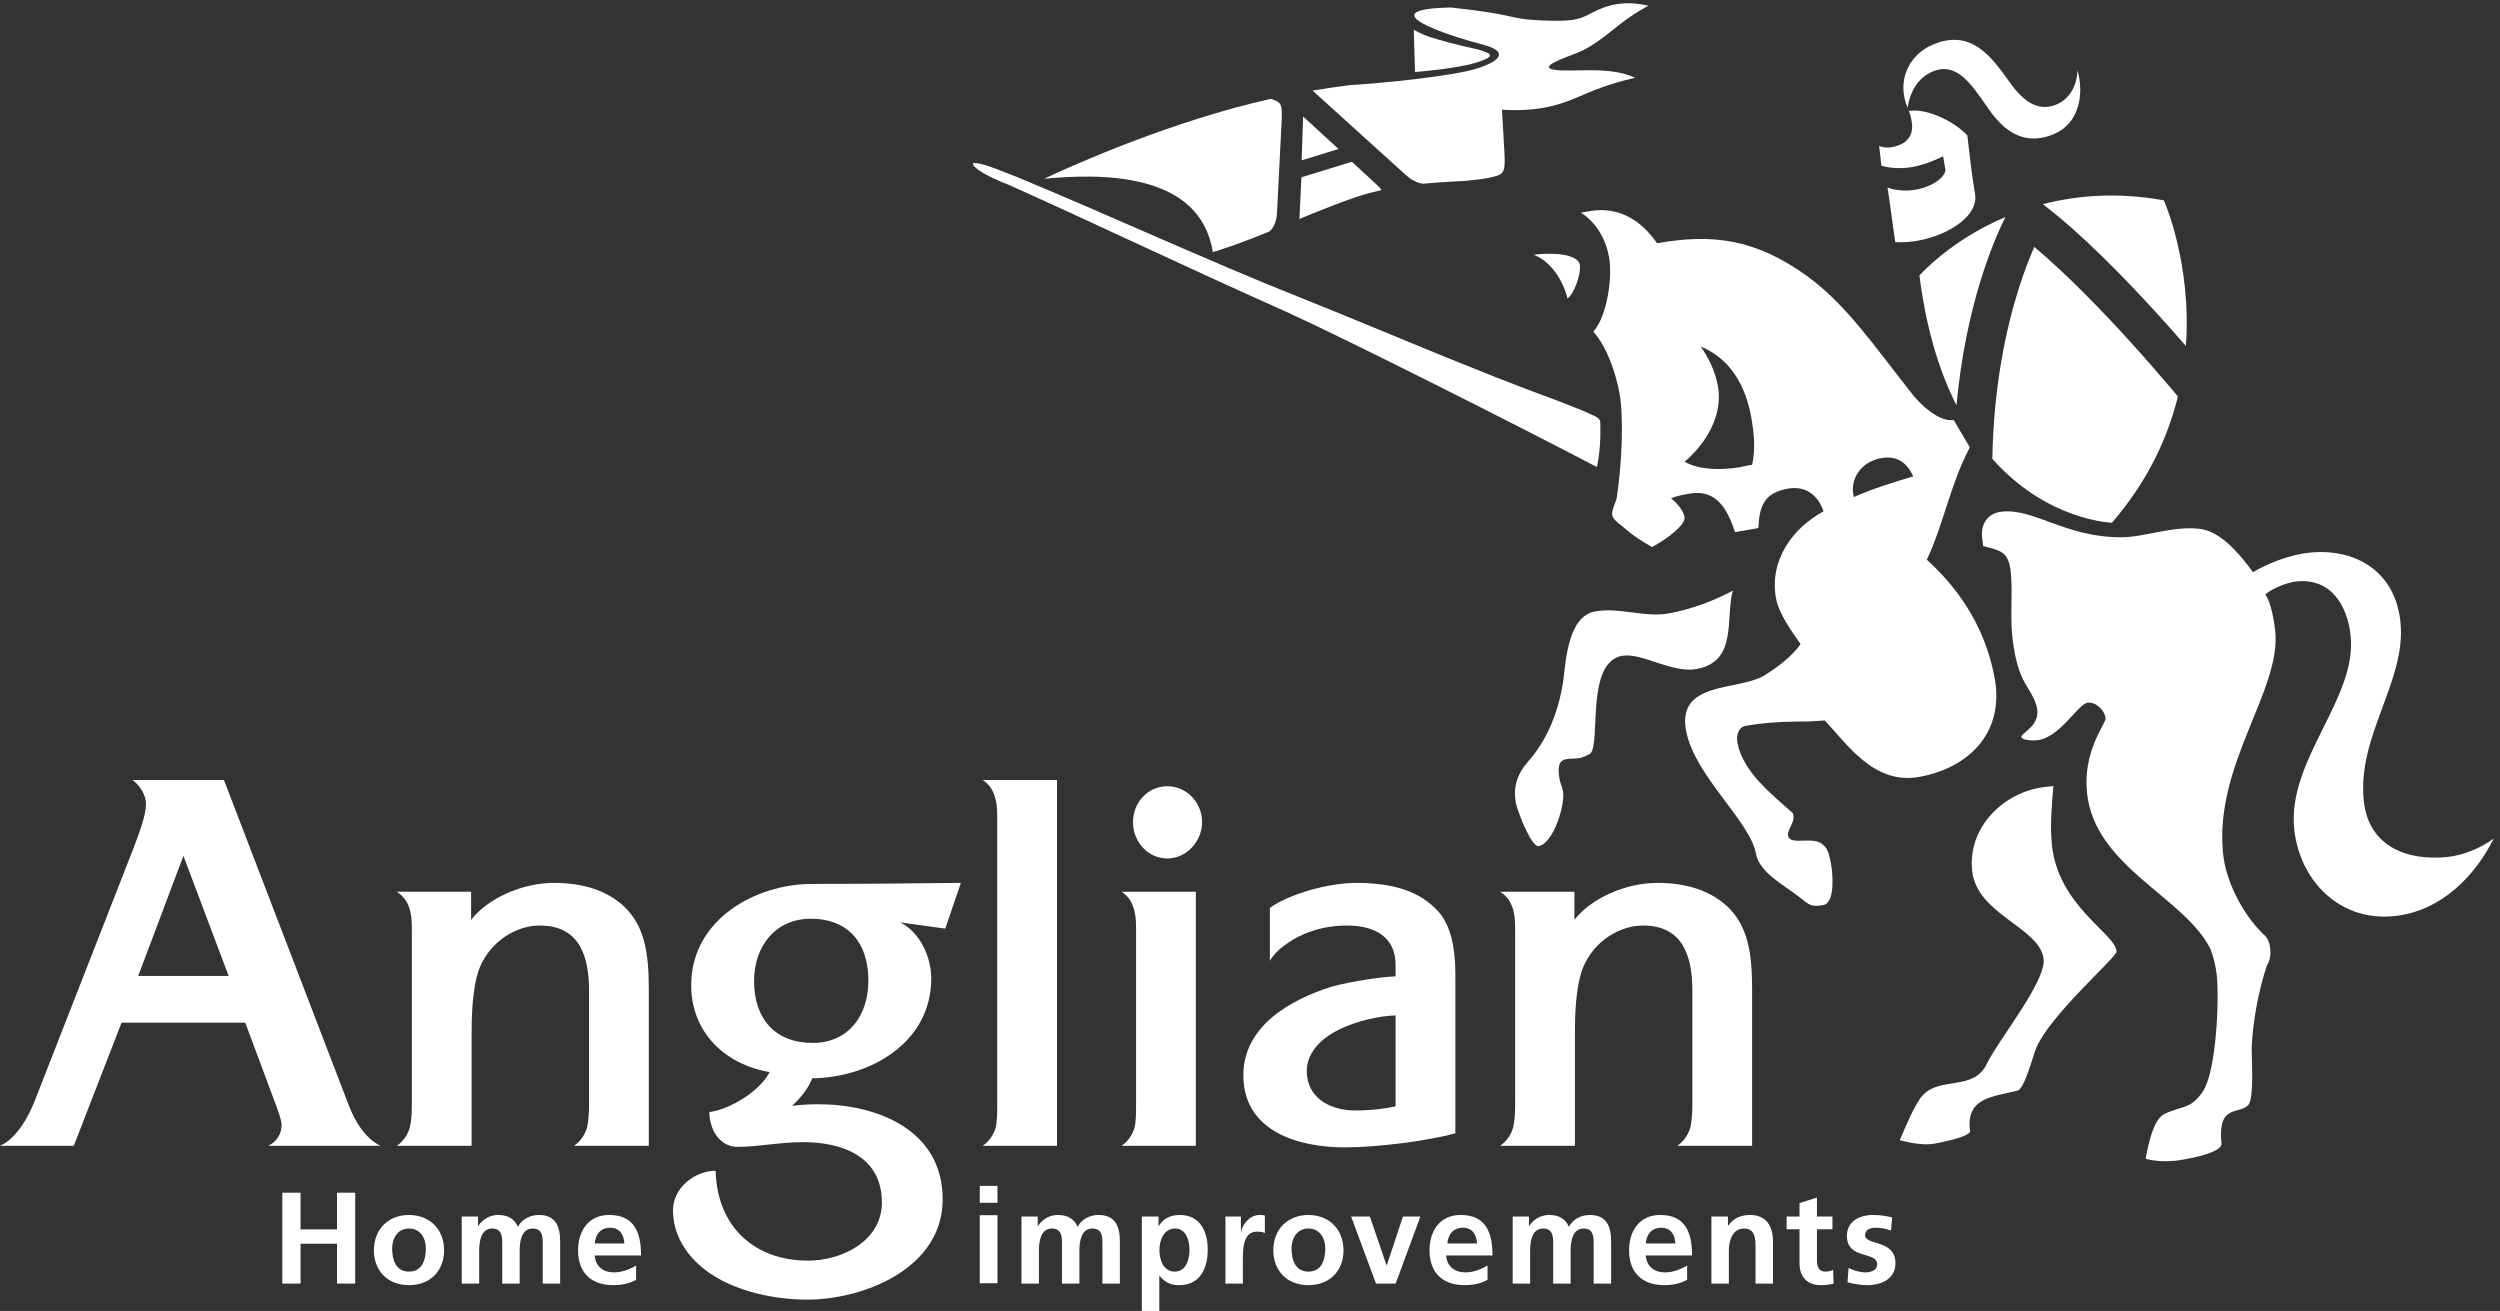 <?xml version="1.0" encoding="UTF-8" standalone="no"?>
<!-- Created with Inkscape (http://www.inkscape.org/) -->

<svg
   version="1.1"
   id="svg1"
   width="244.053"
   height="127.973"
   viewBox="0 0 244.053 127.973"
   sodipodi:docname="Full brand penant low White.eps"
   xmlns:inkscape="http://www.inkscape.org/namespaces/inkscape"
   xmlns:sodipodi="http://sodipodi.sourceforge.net/DTD/sodipodi-0.dtd"
   xmlns="http://www.w3.org/2000/svg"
   xmlns:svg="http://www.w3.org/2000/svg">
  <rect x="0" y="0" width="244.053" height="127.973" fill="#333333" stroke="none"/>
  <defs
     id="defs1" />
  <sodipodi:namedview
     id="namedview1"
     pagecolor="#ffffff"
     bordercolor="#000000"
     borderopacity="0.25"
     inkscape:showpageshadow="2"
     inkscape:pageopacity="0.0"
     inkscape:pagecheckerboard="0"
     inkscape:deskcolor="#d1d1d1">
    <inkscape:page
       x="0"
       y="0"
       inkscape:label="1"
       id="page1"
       width="244.053"
       height="127.973"
       margin="0"
       bleed="0" />
  </sodipodi:namedview>
  <g
     id="g1"
     inkscape:groupmode="layer"
     inkscape:label="1">
    <g
       id="group-R5">
      <path
         id="path2"
         d="m 134.629,334.004 -33.18,-88.113 h 66.36 z m 62.164,-212.813 c 6.105,2.649 9.918,8.77 9.918,15.254 0,3.047 -1.52,7.239 -3.813,13.711 L 180.02,211.574 H 89.238 L 54.152,121.191 H 0 c 12.211,5.332 20.98,21.348 25.562,33.176 l 72.457,185.34 c 4.96,12.988 9.149,24.797 9.149,32.422 0,6.492 -4.57,13.738 -9.918,17.551 h 67.129 l 91.91,-239.524 c 7.633,-19.051 16.793,-25.918 22.883,-28.965 h -82.379"
         style="fill:#ffffff;fill-opacity:1;fill-rule:nonzero;stroke:none"
         transform="matrix(0.133,0,0,-0.133,0,127.973)" />
      <path
         id="path3"
         d="m 476.223,236.367 c 0,27.442 -3.434,46.516 -18.301,60.637 -12.594,11.445 -29.363,17.156 -51.492,17.156 -23.262,0 -48.434,-11.433 -60.637,-27.082 v 20.61 H 291.25 c 5.336,-3.45 8.398,-8.02 9.918,-14.493 1.141,-4.59 1.141,-9.922 1.141,-16.398 V 152.453 c 0,-7.25 -0.379,-13.34 -1.528,-17.922 -1.523,-5.34 -4.961,-10.301 -9.531,-13.347 h 54.918 v 83.906 c 0,22.488 2.277,38.133 6.102,47.285 8.398,19.832 27.457,30.508 43.867,30.508 29.742,0 36.23,-23.254 36.23,-48.047 v -82.383 c 0,-7.25 -0.39,-13.34 -1.527,-17.922 -1.531,-5.34 -4.961,-10.301 -9.539,-13.347 h 54.922 v 115.183"
         style="fill:#ffffff;fill-opacity:1;fill-rule:nonzero;stroke:none"
         transform="matrix(0.133,0,0,-0.133,0,127.973)" />
      <path
         id="path4"
         d="m 1286.04,236.367 c 0,27.442 -3.42,46.516 -18.31,60.637 -12.59,11.445 -29.37,17.156 -51.5,17.156 -23.24,0 -48.42,-11.433 -60.62,-27.082 v 20.61 h -54.56 c 5.36,-3.45 8.41,-8.02 9.93,-14.493 1.14,-4.59 1.14,-9.922 1.14,-16.398 V 152.453 c 0,-7.25 -0.38,-13.34 -1.51,-17.922 -1.54,-5.34 -4.97,-10.301 -9.56,-13.347 h 54.93 v 83.906 c 0,22.488 2.3,38.133 6.1,47.285 8.4,19.832 27.47,30.508 43.88,30.508 29.73,0 36.23,-23.254 36.23,-48.047 v -82.383 c 0,-7.25 -0.39,-13.34 -1.55,-17.922 -1.51,-5.34 -4.95,-10.301 -9.52,-13.347 h 54.92 v 115.183"
         style="fill:#ffffff;fill-opacity:1;fill-rule:nonzero;stroke:none"
         transform="matrix(0.133,0,0,-0.133,0,127.973)" />
      <path
         id="path5"
         d="m 595.043,287.844 c -25.926,0 -41.566,-20.207 -41.566,-45.766 0,-27.84 15.64,-45.379 43.101,-45.379 25.926,0 40.805,19.836 40.805,45.754 0,27.469 -14.496,45.391 -42.34,45.391 m 98.781,-7.239 -33.179,4.563 c 13.73,-6.477 22.878,-24.406 22.878,-41.191 0,-47.657 -45.769,-72.844 -87.335,-73.215 -3.051,-7.637 -8.77,-14.871 -14.875,-20.203 6.48,0.75 12.964,1.132 19.453,1.132 41.57,0 91.148,-17.921 91.148,-69.796 0,-50.734 -57.969,-73.613 -99.543,-73.613 -26.316,0 -59.484,7.266 -79.703,25.949 -11.441,10.672 -18.691,24.023 -18.691,39.656 0,16.777 16.398,28.984 31.265,28.984 1.153,-41.941 29.371,-65.977 67.895,-65.977 24.406,0 54.16,14.102 54.16,42.723 0,35.082 -31.274,44.242 -57.59,44.242 -18.312,0 -32.422,-3.437 -48.441,-3.437 -12.969,0 -20.582,12.586 -20.582,25.555 15.25,1.894 37.363,15.617 44.234,29.355 -32.422,5.344 -57.594,28.984 -57.594,63.691 0,48.067 46.918,74.387 88.864,74.387 36.23,0 72.078,0.379 109.085,0.762 l -11.449,-33.567"
         style="fill:#ffffff;fill-opacity:1;fill-rule:nonzero;stroke:none"
         transform="matrix(0.133,0,0,-0.133,0,127.973)" />
      <path
         id="path6"
         d="m 721.285,121.191 c 4.578,3.047 8.008,8.008 9.531,13.34 1.149,4.961 1.149,11.055 1.149,17.93 v 206.328 c 0,6.856 0,12.199 -1.149,16.399 -1.523,6.484 -4.191,11.054 -9.531,14.492 h 54.539 V 121.191 h -54.539"
         style="fill:#ffffff;fill-opacity:1;fill-rule:nonzero;stroke:none"
         transform="matrix(0.133,0,0,-0.133,0,127.973)" />
      <path
         id="path7"
         d="m 823.203,121.191 c 4.59,3.047 8.008,8.008 9.535,13.34 1.145,4.582 1.145,10.664 1.145,17.93 v 124.324 c 0,6.488 0,11.809 -1.145,16.399 -1.527,6.484 -4.187,11.066 -9.535,14.492 h 54.535 V 121.191 Z m 33.559,210.899 c -14.492,0 -25.168,12.578 -25.168,26.699 0,14.102 10.676,26.309 25.168,26.309 14.5,0 25.566,-12.207 25.566,-26.309 0,-14.121 -11.461,-26.699 -25.566,-26.699"
         style="fill:#ffffff;fill-opacity:1;fill-rule:nonzero;stroke:none"
         transform="matrix(0.133,0,0,-0.133,0,127.973)" />
      <path
         id="path8"
         d="m 1024.36,216.906 c -11.06,-0.371 -28.989,-3.801 -42.712,-11.054 -12.976,-6.485 -22.5,-17.168 -22.5,-29.747 0,-19.453 16.782,-28.988 35.461,-28.988 12.211,0 23.261,1.528 29.751,3.059 z m -37.368,-96.867 c -33.574,0 -74.387,11.445 -74.387,53.008 0,35.859 34.329,55.293 64.465,64.844 14.883,4.187 39.67,7.629 47.29,7.629 v 8.398 c 0,20.574 -15.26,28.965 -35.852,28.965 -19.074,0 -34.32,-6.477 -43.469,-12.961 -4.578,-3.047 -9.91,-7.625 -12.969,-12.957 v 38.887 c 14.493,10.3 43.086,18.3 63.301,18.3 25.559,0 46.539,-5.332 60.639,-21.347 8.78,-9.922 12.21,-26.313 12.21,-45.383 V 130.332 C 1048.78,125 1011.78,120.039 986.992,120.039"
         style="fill:#ffffff;fill-opacity:1;fill-rule:nonzero;stroke:none"
         transform="matrix(0.133,0,0,-0.133,0,127.973)" />
      <path
         id="path9"
         d="M 207.223,86.769 H 220.59 V 59.816 h 26.758 v 26.953 h 13.371 V 20.059 h -13.371 v 29.25 H 220.59 v -29.25 h -13.367 v 66.711"
         style="fill:#ffffff;fill-opacity:1;fill-rule:nonzero;stroke:none"
         transform="matrix(0.133,0,0,-0.133,0,127.973)" />
      <path
         id="path10"
         d="m 300.16,28.848 c 9.84,0 12.418,8.809 12.418,17.012 0,7.559 -4.008,14.629 -12.418,14.629 -8.308,0 -12.328,-7.254 -12.328,-14.629 0,-8.117 2.578,-17.012 12.328,-17.012 m 0,41.574 c 14.621,0 25.801,-9.844 25.801,-26.094 0,-14.133 -9.461,-25.422 -25.801,-25.422 -16.25,0 -25.711,11.289 -25.711,25.422 0,16.25 11.18,26.094 25.711,26.094"
         style="fill:#ffffff;fill-opacity:1;fill-rule:nonzero;stroke:none"
         transform="matrix(0.133,0,0,-0.133,0,127.973)" />
      <path
         id="path11"
         d="m 338.91,69.277 h 11.949 v -6.875 h 0.192 c 4.008,6.016 9.84,8.02 14.617,8.02 6.883,0 11.754,-2.578 14.523,-8.703 2.957,5.93 9.372,8.703 15.391,8.703 12.129,0 15.57,-8.305 15.57,-19.309 v -31.043 h -12.8 v 29.324 c 0,4.582 0,11.086 -7.36,11.086 -8.512,0 -9.562,-10.117 -9.562,-16.527 V 20.07 h -12.801 v 29.324 c 0,4.582 0,11.086 -7.359,11.086 -8.512,0 -9.551,-10.117 -9.551,-16.527 V 20.07 H 338.91 v 49.207"
         style="fill:#ffffff;fill-opacity:1;fill-rule:nonzero;stroke:none"
         transform="matrix(0.133,0,0,-0.133,0,127.973)" />
      <path
         id="path12"
         d="m 458.301,49.492 c -0.375,6.211 -3.246,11.562 -10.418,11.562 -7.168,0 -10.797,-4.961 -11.36,-11.562 z m 8.601,-26.66 c -4.679,-2.59 -10.027,-3.914 -16.906,-3.914 -16.25,0 -25.703,9.355 -25.703,25.508 0,14.234 7.539,25.996 22.832,25.996 18.246,0 23.406,-12.512 23.406,-29.719 h -34.008 c 0.563,-7.93 6.11,-12.43 14.04,-12.43 6.218,0 11.562,2.312 16.339,4.969 V 22.832"
         style="fill:#ffffff;fill-opacity:1;fill-rule:nonzero;stroke:none"
         transform="matrix(0.133,0,0,-0.133,0,127.973)" />
      <path
         id="path13"
         d="m 749.742,69.277 h 11.938 v -6.875 h 0.191 c 4.02,6.016 9.84,8.02 14.629,8.02 6.879,0 11.754,-2.578 14.52,-8.703 2.96,5.93 9.363,8.703 15.39,8.703 12.129,0 15.57,-8.305 15.57,-19.309 v -31.043 h -12.808 v 29.324 c 0,4.582 0,11.086 -7.352,11.086 -8.507,0 -9.558,-10.117 -9.558,-16.527 V 20.07 h -12.797 v 29.324 c 0,4.582 0,11.086 -7.363,11.086 -8.512,0 -9.551,-10.117 -9.551,-16.527 V 20.07 h -12.809 v 49.207"
         style="fill:#ffffff;fill-opacity:1;fill-rule:nonzero;stroke:none"
         transform="matrix(0.133,0,0,-0.133,0,127.973)" />
      <path
         id="path14"
         d="m 851,44.824 c 0,-6.98 2.773,-15.976 11.285,-15.976 8.406,0 10.797,9.18 10.797,15.976 0,6.582 -2.301,15.656 -10.609,15.656 -8.211,0 -11.473,-8.789 -11.473,-15.656 m -12.895,24.453 h 12.239 v -6.973 h 0.179 c 2.879,4.773 7.747,8.117 15.301,8.117 15.09,0 20.641,-12.031 20.641,-25.598 0,-13.476 -5.551,-25.906 -20.934,-25.906 -5.437,0 -9.926,1.336 -14.426,6.797 h -0.191 V 0 h -12.809 v 69.277"
         style="fill:#ffffff;fill-opacity:1;fill-rule:nonzero;stroke:none"
         transform="matrix(0.133,0,0,-0.133,0,127.973)" />
      <path
         id="path15"
         d="m 899.457,69.277 h 11.359 V 58.098 h 0.207 c 0.575,4.578 5.825,12.324 13.469,12.324 1.25,0 2.578,0 3.914,-0.371 V 57.148 c -1.14,0.656 -3.445,1.047 -5.73,1.047 -10.41,0 -10.41,-13 -10.41,-20.07 V 20.07 h -12.809 v 49.207"
         style="fill:#ffffff;fill-opacity:1;fill-rule:nonzero;stroke:none"
         transform="matrix(0.133,0,0,-0.133,0,127.973)" />
      <path
         id="path16"
         d="m 960.332,28.848 c 9.836,0 12.41,8.809 12.41,17.012 0,7.559 -4.012,14.629 -12.41,14.629 -8.32,0 -12.344,-7.254 -12.344,-14.629 0,-8.117 2.586,-17.012 12.344,-17.012 m 0,41.574 c 14.609,0 25.789,-9.844 25.789,-26.094 0,-14.133 -9.461,-25.422 -25.789,-25.422 -16.25,0 -25.723,11.289 -25.723,25.422 0,16.25 11.192,26.094 25.723,26.094"
         style="fill:#ffffff;fill-opacity:1;fill-rule:nonzero;stroke:none"
         transform="matrix(0.133,0,0,-0.133,0,127.973)" />
      <path
         id="path17"
         d="m 991.719,69.277 h 13.771 l 12.22,-35.828 h 0.18 l 11.86,35.828 h 12.81 l -18.16,-49.207 h -14.43 l -18.251,49.207"
         style="fill:#ffffff;fill-opacity:1;fill-rule:nonzero;stroke:none"
         transform="matrix(0.133,0,0,-0.133,0,127.973)" />
      <path
         id="path18"
         d="m 1084.14,49.492 c -0.37,6.211 -3.24,11.562 -10.41,11.562 -7.17,0 -10.8,-4.961 -11.38,-11.562 z m 7.71,-26.66 c -4.67,-2.59 -10.04,-3.914 -16.91,-3.914 -16.25,0 -25.69,9.355 -25.69,25.508 0,14.234 7.53,25.996 22.82,25.996 18.26,0 23.42,-12.512 23.42,-29.719 h -34.03 c 0.57,-7.93 6.12,-12.43 14.05,-12.43 6.21,0 11.56,2.312 16.34,4.969 V 22.832"
         style="fill:#ffffff;fill-opacity:1;fill-rule:nonzero;stroke:none"
         transform="matrix(0.133,0,0,-0.133,0,127.973)" />
      <path
         id="path19"
         d="m 1110.31,69.277 h 11.93 v -6.875 h 0.2 c 4.01,6.016 9.85,8.02 14.61,8.02 6.89,0 11.77,-2.578 14.53,-8.703 2.97,5.93 9.37,8.703 15.39,8.703 12.13,0 15.58,-8.305 15.58,-19.309 v -31.043 h -12.82 v 29.324 c 0,4.582 0,11.086 -7.35,11.086 -8.5,0 -9.55,-10.117 -9.55,-16.527 V 20.07 h -12.81 v 29.324 c 0,4.582 0,11.086 -7.35,11.086 -8.51,0 -9.56,-10.117 -9.56,-16.527 V 20.07 h -12.8 v 49.207"
         style="fill:#ffffff;fill-opacity:1;fill-rule:nonzero;stroke:none"
         transform="matrix(0.133,0,0,-0.133,0,127.973)" />
      <path
         id="path20"
         d="m 1229.75,49.492 c -0.37,6.211 -3.25,11.562 -10.41,11.562 -7.17,0 -10.8,-4.961 -11.37,-11.562 z m 8.59,-26.66 c -4.68,-2.59 -10.03,-3.914 -16.91,-3.914 -16.23,0 -25.7,9.355 -25.7,25.508 0,14.234 7.55,25.996 22.84,25.996 18.25,0 23.4,-12.512 23.4,-29.719 h -34 c 0.57,-7.93 6.1,-12.43 14.04,-12.43 6.22,0 11.56,2.312 16.33,4.969 V 22.832"
         style="fill:#ffffff;fill-opacity:1;fill-rule:nonzero;stroke:none"
         transform="matrix(0.133,0,0,-0.133,0,127.973)" />
      <path
         id="path21"
         d="m 1256.17,69.277 h 12.13 v -6.688 h 0.21 c 3.99,5.633 9.44,7.832 16.14,7.832 11.66,0 16.73,-8.215 16.73,-19.309 v -31.043 h -12.82 v 26.277 c 0,6.016 -0.08,14.133 -8.32,14.133 -9.25,0 -11.27,-10.02 -11.27,-16.328 v -24.082 h -12.8 v 49.207"
         style="fill:#ffffff;fill-opacity:1;fill-rule:nonzero;stroke:none"
         transform="matrix(0.133,0,0,-0.133,0,127.973)" />
      <path
         id="path22"
         d="m 1320.84,59.91 h -9.47 v 9.367 h 9.47 v 9.844 l 12.8,4.113 V 69.277 H 1345 v -9.367 h -11.36 V 36.984 c 0,-4.211 1.15,-8.125 6.01,-8.125 2.3,0 4.51,0.476 5.84,1.344 l 0.37,-10.145 c -2.67,-0.75 -5.64,-1.141 -9.45,-1.141 -10.04,0 -15.57,6.211 -15.57,15.965 v 25.027"
         style="fill:#ffffff;fill-opacity:1;fill-rule:nonzero;stroke:none"
         transform="matrix(0.133,0,0,-0.133,0,127.973)" />
      <path
         id="path23"
         d="m 1387.99,58.965 c -3.92,1.34 -6.79,2.102 -11.47,2.102 -3.43,0 -7.56,-1.25 -7.56,-5.449 0,-7.844 22.28,-2.863 22.28,-20.645 0,-11.457 -10.24,-16.055 -20.65,-16.055 -4.87,0 -9.84,0.859 -14.52,2.109 l 0.77,10.508 c 4.01,-2.012 8.22,-3.254 12.61,-3.254 3.23,0 8.4,1.242 8.4,6.035 0,9.637 -22.24,3.047 -22.24,20.812 0,10.613 9.25,15.293 19.28,15.293 6.03,0 9.93,-0.949 13.96,-1.809 l -0.86,-9.649"
         style="fill:#ffffff;fill-opacity:1;fill-rule:nonzero;stroke:none"
         transform="matrix(0.133,0,0,-0.133,0,127.973)" />
      <path
         id="path24"
         d="m 719.148,91.777 h 12.993 V 79.367 h -12.993 z m 0,-21.523 h 12.993 V 20.324 h -12.993 v 49.93"
         style="fill:#ffffff;fill-opacity:1;fill-rule:nonzero;stroke:none"
         transform="matrix(0.133,0,0,-0.133,0,127.973)" />
      <path
         id="path25"
         d="m 1426.24,847.516 1.74,-10.305 c -1.05,-8.32 -22.02,-19.676 -42.56,-12.734 1.88,-11.102 3.75,-28.055 5.75,-39.961 26.37,-1.961 61.88,15.351 58.52,35.175 -2.4,14.258 -4.03,28.653 -5.66,43.059 -9,9.891 -29.52,20.281 -42.98,18.008 1.33,-3.039 1.74,-5.422 2.13,-7.785 1.88,-11.094 -4.44,-17.071 -14.74,-18.797 -3.19,-0.539 -6.51,-0.293 -9.14,0.887 l 1.62,-14.395 c 6.09,-2.234 15.88,-2.207 22.22,-1.141 7.91,1.356 15.56,4.266 23.1,7.989"
         style="fill:#ffffff;fill-opacity:1;fill-rule:nonzero;stroke:none"
         transform="matrix(0.133,0,0,-0.133,0,127.973)" />
      <path
         id="path26"
         d="m 1150.51,743.16 c 4.96,3.262 10.17,18.445 9.08,24.578 -1.78,9.981 -27.66,8.528 -33.81,7.434 12.76,-4.844 21.64,-19.102 24.73,-32.012"
         style="fill:#ffffff;fill-opacity:1;fill-rule:nonzero;stroke:none"
         transform="matrix(0.133,0,0,-0.133,0,127.973)" />
      <path
         id="path27"
         d="m 1418.48,909.672 c 17.72,7.512 28.55,-9.512 39.49,-25.078 9.78,-14.61 24.82,-31.309 49.89,-20.684 18.34,7.785 22.08,29.582 16.93,46.856 -0.04,-10.118 -4.89,-20.821 -15.28,-25.243 -14.82,-6.269 -26.13,4.305 -35.42,17.676 -12.31,17.137 -27.27,38.211 -55.36,26.289 -17.73,-7.511 -26.87,-26.769 -18.57,-46.34 1.96,12.375 7.91,22.11 18.32,26.524"
         style="fill:#ffffff;fill-opacity:1;fill-rule:nonzero;stroke:none"
         transform="matrix(0.133,0,0,-0.133,0,127.973)" />
      <path
         id="path28"
         d="m 1796.04,333.156 c -28.13,-2.871 -57.54,6.953 -61.06,41.407 -4.91,48.066 31.39,87.531 26.93,131.066 -3.8,37.187 -33.04,54.367 -66.6,50.937 -16.33,-1.679 -32.11,-8.757 -41.63,-14.324 -10.63,14.481 -23.91,29.891 -38.97,31.766 -19.77,2.441 -40.95,-6.18 -57.69,-6.18 -40.93,0 -63.91,21.25 -87.5,18.848 -11.79,-1.211 -16.32,-10.832 -14.38,-20.723 l 0.47,-4.523 c 12.25,-3.34 18.71,-3.602 20.27,-19.024 1.56,-15.41 -0.49,-31.211 1.07,-46.629 1.14,-10.879 3.25,-22.578 7.89,-32.179 3.48,-6.993 9.73,-14.582 10.57,-22.746 1.2,-11.797 -12.03,-16.817 -11.74,-19.532 0.26,-2.715 9.44,-2.715 11.25,-2.519 17.23,1.758 30.24,26.914 37.51,27.652 6.34,0.649 12.52,-6.051 13.07,-11.504 0.38,-3.629 -16.82,-23.687 -13.66,-54.547 5.52,-54.414 70.99,-76.152 90.48,-114.472 2.48,-6.153 4.14,-13.34 4.78,-19.688 1.86,-18.125 -0.32,-68.769 -9.72,-84.375 -9.49,-14.75 -16.31,-10.859 -29.36,-17.676 -7.81,-4.472 -11.37,-23.164 -13.18,-32.519 7.56,-1.992 14.91,-2.149 22.15,-1.406 5.44,0.562 34.3,5.351 33.56,12.597 -3.07,29.942 13.45,20.625 19.97,28.614 4,5.918 2.12,33.222 2.19,41.484 0.79,19.316 4.91,41.738 11.22,60.723 2.34,3.867 2.87,7.597 2.41,12.144 -0.46,4.555 -1.75,8.07 -5.73,11.332 -14.28,14.121 -26.76,37.598 -28.89,58.457 -6.67,65.313 42.75,119.836 38.29,163.391 -0.63,6.347 -3.12,21.672 -7.31,26.738 4.18,4.082 15.6,8.906 22.85,9.668 26.31,2.695 37.67,-19.062 39.81,-39.93 4.73,-46.254 -46.6,-90.906 -41.43,-141.703 3.8,-37.187 32.63,-68.164 73.43,-63.984 35.39,3.613 60.11,30.879 73.02,56.933 -10.22,-7.46 -22.57,-12.363 -34.34,-13.574"
         style="fill:#ffffff;fill-opacity:1;fill-rule:nonzero;stroke:none"
         transform="matrix(0.133,0,0,-0.133,0,127.973)" />
      <path
         id="path29"
         d="m 1380.6,625.914 c 11.67,2.078 19.06,-3.086 23.68,-13.371 -14.94,-4.5 -29.87,-9.031 -43.6,-15.195 -3.44,14.211 6.43,26.164 19.92,28.566 m -94.54,-4.844 -4.48,-0.8 c -11.52,-2.981 -33.52,-4.141 -45.02,3.085 15.3,12.911 28.23,33.739 24.41,55.282 -1.93,10.773 -6.4,20.176 -12.65,29.238 22.01,-9.043 33.04,-29.305 37.05,-51.738 2.07,-11.668 3.26,-23.496 0.69,-35.067 m 159.78,12.813 -11.89,20.086 c -10.8,-1.934 -25.36,12.14 -31.45,20.324 -27.52,34.902 -47.66,64.648 -76.37,85.457 -37.18,26.691 -68.56,31.27 -109.88,23.887 -11.27,16.535 -28.03,27.422 -49.59,23.566 -2.68,-0.469 -4.46,-0.793 -6.25,-1.125 11.45,-7.195 18.36,-19.871 20.6,-32.422 2.72,-15.254 -1.46,-43.808 -11.52,-54.851 9.28,-10.383 16.23,-28.594 19.28,-45.657 3.05,-17.058 1.8,-51.55 -2.11,-76.308 -0.43,-2.86 -3.95,-9.063 -3.3,-12.645 0.47,-2.687 3.81,-5.793 8.05,-8.742 7.73,-6.961 14.97,-11.23 21.15,-14.754 11.03,5.684 24.82,16.485 23.88,21.864 -0.96,5.39 -5.53,10.128 -9.9,13.984 4.3,1.68 8.81,2.5 13.3,3.301 19.75,3.535 27.85,-10.77 33.73,-28.25 l 17.06,3.054 c 0.73,16.797 4.66,25.84 21.71,28.879 13.46,2.41 22.27,-5.293 26.14,-16.633 -22.78,-12.421 -39.91,-35.839 -34.94,-63.671 2.08,-11.649 11.83,-24.735 18.08,-33.809 -5.9,-8.465 -16.44,-16.824 -27.32,-23.406 -19.36,-10.871 -63.21,-3.879 -56.8,-39.77 5.94,-33.222 47.11,-66.625 51.43,-90.859 2.4,-13.438 20.81,-23.125 30.48,-30.664 7.42,-5.156 8.05,-8.75 18.81,-6.836 9,1.601 6.95,23.476 5.82,29.746 -0.65,3.594 -2.09,11.656 -5.27,13.887 -6.99,8.027 -24.87,-0.743 -26.31,7.343 -0.82,4.493 4.84,9.2 3.87,14.59 0,0 -0.16,0.899 -0.31,1.778 -15.46,13.906 -36.94,30.468 -40.78,52.011 -0.96,5.391 0.77,11.231 6.16,12.207 11.64,2.071 21.7,2.95 38.33,3.145 5.04,-0.117 12.41,0.215 19.56,0.777 15.73,-16.09 35.61,-47.418 69.21,-41.441 37.69,6.758 62.56,33.418 55.66,72.015 -6.08,34.11 -23.38,63.438 -49.88,87.422 12.73,27.274 17.05,54.91 31.56,82.52"
         style="fill:#ffffff;fill-opacity:1;fill-rule:nonzero;stroke:none"
         transform="matrix(0.133,0,0,-0.133,0,127.973)" />
      <path
         id="path30"
         d="m 1507.18,385.227 c -1.79,-0.176 -3.62,-0.372 -5.43,-0.567 -29.95,-3.027 -57.55,-28.793 -54.23,-61.406 3.34,-32.695 50.08,-41.66 52.5,-65.234 1.66,-16.348 -33.38,-59.317 -41.68,-76.661 -9.83,-20.254 -33.92,-8.964 -47.13,-23.144 -5.78,-6.098 -13.81,-26.152 -16.81,-32.891 7.54,-1.972 15.95,-3.613 23.94,-2.812 0.1,0.039 25.1,4.14 27.68,9.004 -3.5,25.312 16.66,25.547 34.52,30.117 5.44,0.547 11.92,26.875 14.16,31.695 10.4,23.949 56.68,64.414 58.01,69.164 0.92,0.078 0.83,0.996 0.74,1.895 -1.32,12.691 -42.81,33.222 -47.36,77.656 -1.48,14.492 -0.14,28.398 1.09,43.184"
         style="fill:#ffffff;fill-opacity:1;fill-rule:nonzero;stroke:none"
         transform="matrix(0.133,0,0,-0.133,0,127.973)" />
      <path
         id="path31"
         d="m 1271.88,528.688 c -12.66,-6.887 -29.97,-13.684 -47.03,-16.731 -17.96,-3.203 -36,4.688 -53.97,1.465 -19.76,-3.516 -21.49,-35.313 -23.4,-50.488 -3.34,-22.805 -11.64,-43.762 -26.3,-60.246 -7.7,-8.79 -10.56,-18.575 -8.66,-29.336 1.12,-6.289 11.49,-33.149 16.87,-32.192 10.79,1.938 19.59,30.375 17.84,40.258 -0.49,2.676 -2.02,6.094 -2.5,8.785 -1.6,8.988 -0.61,13.774 4.76,14.746 3.6,0.649 6.45,0.219 10.06,0.864 2.66,0.488 5.2,1.875 7.74,3.242 7.85,7.89 -3.64,66.965 23.31,71.781 14.33,2.559 36.57,-12.922 54.54,-9.707 30.5,5.449 21.11,37.109 26.74,57.559"
         style="fill:#ffffff;fill-opacity:1;fill-rule:nonzero;stroke:none"
         transform="matrix(0.133,0,0,-0.133,0,127.973)" />
      <path
         id="path32"
         d="m 1408.86,759.965 c 5.06,-39.902 14.91,-71.004 27.18,-95.293 6.77,73.32 27.28,120.949 35.95,138.281 -40.95,-17.371 -63.13,-42.988 -63.13,-42.988"
         style="fill:#ffffff;fill-opacity:1;fill-rule:nonzero;stroke:none"
         transform="matrix(0.133,0,0,-0.133,0,127.973)" />
      <path
         id="path33"
         d="m 1562.44,712.633 c -20.72,22.801 -46.33,49.121 -69.28,68.328 -3.36,-7.617 -7.5,-18.106 -11.66,-31.316 -9.05,-28.86 -18.16,-70.735 -19.14,-124.239 40.55,-45.664 87.8,-46.867 87.8,-46.867 26.4,30.598 41.03,62.52 48.41,92.656 -1.52,1.836 -3.28,3.899 -5.23,6.223 -7.66,9.031 -18.44,21.504 -30.9,35.215"
         style="fill:#ffffff;fill-opacity:1;fill-rule:nonzero;stroke:none"
         transform="matrix(0.133,0,0,-0.133,0,127.973)" />
      <path
         id="path34"
         d="m 1583.52,731.793 c 7.7,-8.488 14.77,-16.484 20.89,-23.527 4.46,60.754 -16.15,106.914 -16.15,106.914 -34.08,6.125 -63.84,3.633 -88.8,-2.86 28.27,-21.484 59.32,-53.371 84.06,-80.527"
         style="fill:#ffffff;fill-opacity:1;fill-rule:nonzero;stroke:none"
         transform="matrix(0.133,0,0,-0.133,0,127.973)" />
      <path
         id="path35"
         d="m 1144.84,667.465 c -64.2,23.449 -126.36,50.683 -190.074,76.152 -70.555,28.137 -139.153,60.02 -209.477,89.153 -8.898,3.152 -16.559,7.058 -25.726,9.187 0,0 -5.086,1.191 -5.325,0.195 -0.707,-3.015 11.543,-10.105 26.305,-15.683 68.844,-30.899 123.668,-57.461 203.207,-92.969 43.594,-19.727 172.71,-84.891 228.09,-113.965 0.64,-0.332 3.04,13.301 2.82,27.278 -0.23,8.562 1.52,7.441 -10.38,12.851 -3.43,1.582 -13.73,5.41 -19.44,7.801"
         style="fill:#ffffff;fill-opacity:1;fill-rule:nonzero;stroke:none"
         transform="matrix(0.133,0,0,-0.133,0,127.973)" />
      <path
         id="path36"
         d="m 1085.2,916.762 c 4.26,1.593 6.94,2.531 7.85,3.703 1.54,2.012 -0.64,2.683 -3.36,3.887 -2.73,1.199 -11.64,3.125 -16.14,4.089 -4.34,0.95 -16.32,4.161 -23.12,6.289 -6.79,2.141 -12.73,5.625 -12.73,5.625 l 0.92,-30.996 c 26.87,2.141 42.88,5.957 45.68,7.18"
         style="fill:#ffffff;fill-opacity:1;fill-rule:nonzero;stroke:none"
         transform="matrix(0.133,0,0,-0.133,0,127.973)" />
      <path
         id="path37"
         d="m 1141.23,910.922 c -12.68,1.973 5.34,8.137 16.11,12.363 10.79,4.231 18.8,10.93 30.87,20.449 12.06,9.543 21.77,14.239 21.77,14.239 -23.84,5.566 -37.01,-2.977 -45.18,-7.071 -8.17,-4.101 -16.52,-4.531 -36.99,-3.496 -20.46,1.016 -13.83,3.985 -62.79,9.278 -61.19,-1.082 -2.58,-20.547 22.88,-27.079 25.47,-6.515 6.6,-15.878 -13.1,-20.039 -8.8,-1.867 -26.92,-4.562 -47.33,-6.75 0.01,-0.027 0.02,-0.058 0.02,-0.058 -0.34,-0.008 -0.71,-0.028 -1.08,-0.047 -11.4,-1.211 -23.44,-2.258 -34.965,-2.91 -9.465,-1.125 -18.769,-2.555 -27.988,-4.125 l 68.653,-62.145 c 5.19,-4.554 9.43,-5.812 12.37,-6.176 11.13,1.047 21.28,1.497 29.5,2.016 3.75,0.223 14.98,1.395 18.95,2.324 10.44,2.461 12.17,2.344 11.33,18.368 -0.07,1.445 -1.82,31.621 -1.82,31.621 0.43,-0.028 0.89,-0.067 1.33,-0.079 35.82,-1.941 51.31,8.645 67.02,14.629 15.93,6.075 29.39,8.868 29.39,8.868 -18.79,8.964 -46.27,3.867 -58.95,5.82 z m -130.92,-84.09 -18.005,16.641 -37.071,-11.399 -1.464,-30.566 c 15.125,6.242 30.507,12.375 42.558,16.387 5.872,1.96 11.742,3.464 17.562,4.757 -0.04,0.098 -0.04,0.203 -0.08,0.301 -0.43,0.957 -1.66,2.102 -3.5,3.879 z m -53.806,49.844 -1.121,-32.168 27.097,8.328 z m -23.762,12.957 C 860.957,873.594 789.188,841.82 766.367,830.98 c 39.793,3.782 114.356,5.868 123.801,-53.722 4.504,0.957 24.695,7.98 41.512,15.039 4.101,3.269 5.41,9.316 5.625,13.598 l 3.437,67.996 c 0.196,4.738 0.254,9.023 -0.84,11.445 -0.871,1.992 -4.453,3.699 -7.16,4.297"
         style="fill:#ffffff;fill-opacity:1;fill-rule:nonzero;stroke:none"
         transform="matrix(0.133,0,0,-0.133,0,127.973)" />
    </g>
  </g>
</svg>

